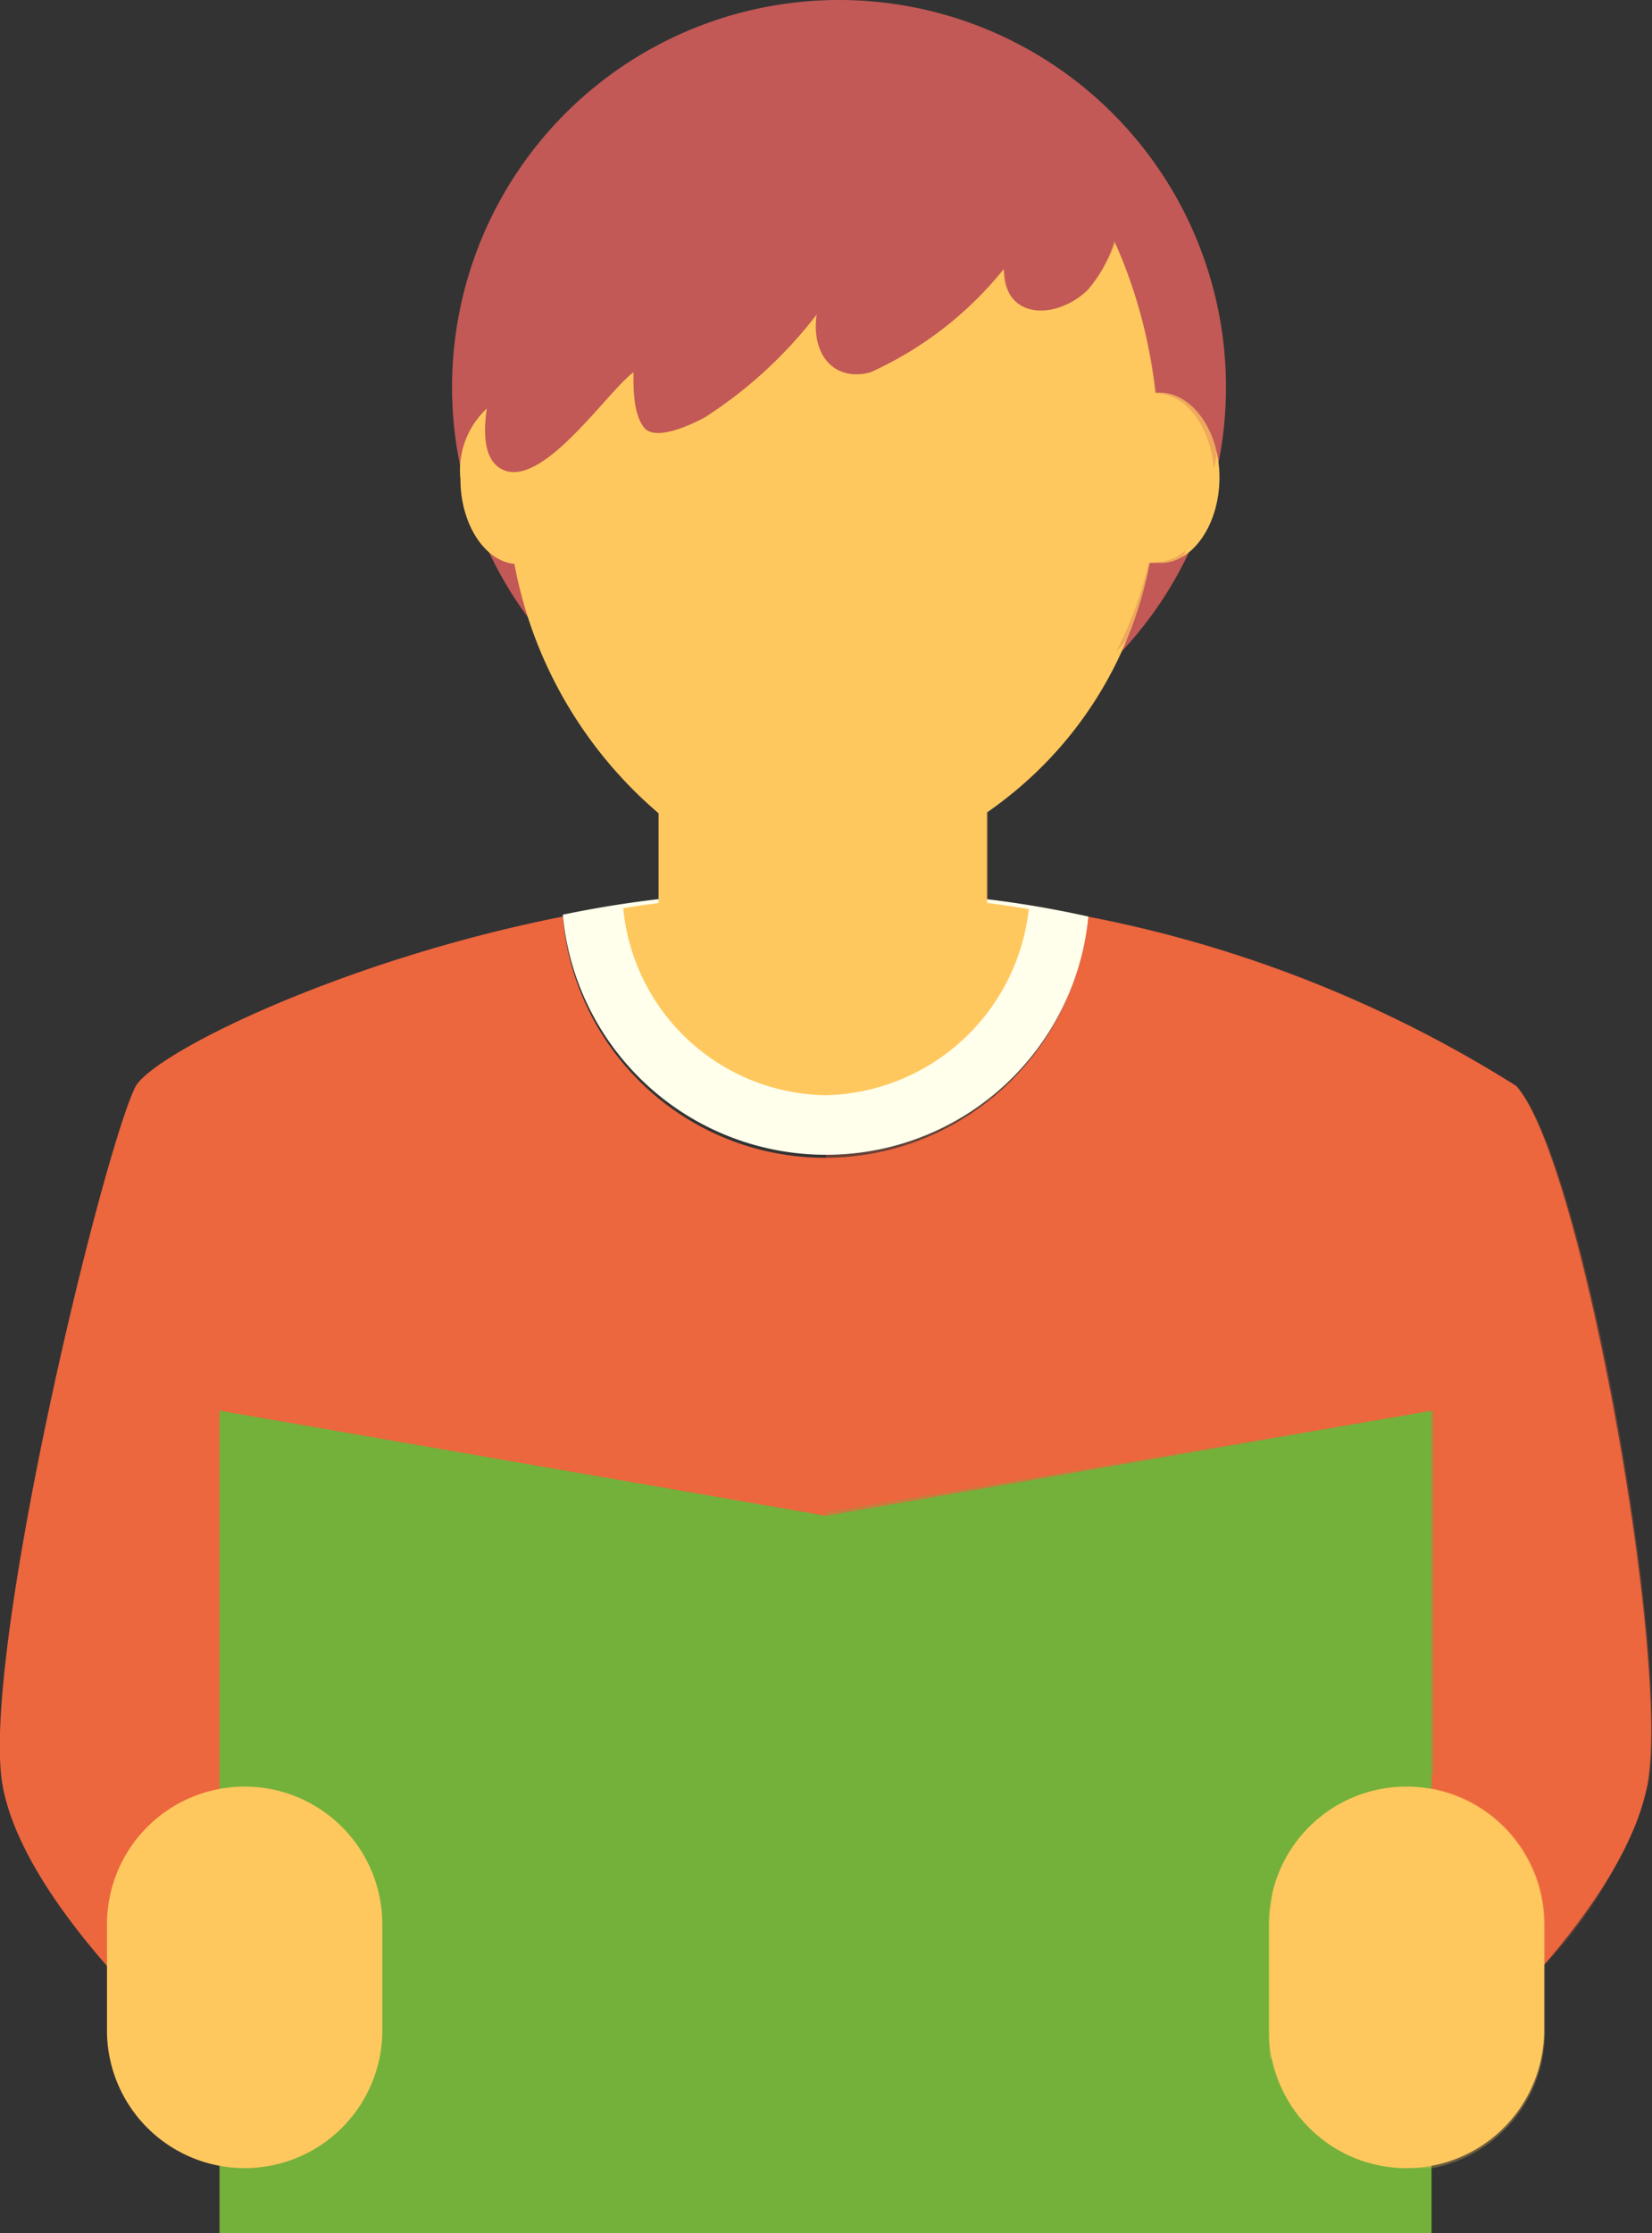 <?xml version="1.0" encoding="UTF-8"?>
<svg xmlns="http://www.w3.org/2000/svg" viewBox="0 0 17.76 24">
  <rect x="0" y="0" width="17.76" height="24" fill="#333333" stroke="none"/>
  <defs>
    <style>.cls-1{isolation:isolate;}.cls-2{fill:#ec663e;}.cls-3{fill:#ffffec;}.cls-4{fill:#ffc85e;}.cls-5{fill:#c25956;}.cls-6{fill:#74b13a;}.cls-7{mix-blend-mode:multiply;opacity:0.28;}.cls-8{fill:#f5e6cd;}</style>
  </defs>
  <g class="cls-1">
    <g id="Layer_2" data-name="Layer 2">
      <g id="Layer_1-2" data-name="Layer 1">
        <path class="cls-2" d="M16.3,11.67a13.39,13.39,0,0,0-4.61-1.82,2.83,2.83,0,0,1-5.64,0c-2.38.47-4.43,1.48-4.6,1.84-.38.81-1.67,6.18-1.42,7.51S2.12,22.1,2.12,22.1H15.63s1.83-1.58,2.08-2.92S17,12.45,16.3,11.67Z"></path>
        <path class="cls-3" d="M8.88,12.41A2.83,2.83,0,0,0,11.7,9.85a11.15,11.15,0,0,0-2.82-.26,11.78,11.78,0,0,0-2.83.24A2.84,2.84,0,0,0,8.88,12.41Z"></path>
        <path class="cls-4" d="M8.88,11.77a2.25,2.25,0,0,0,2.18-2,10.7,10.7,0,0,0-2.18-.14,10.6,10.6,0,0,0-2.18.13A2.22,2.22,0,0,0,8.88,11.77Z"></path>
        <polygon class="cls-4" points="10.08 7.95 8.88 7.95 7.68 7.95 7.18 10.38 8.88 10.38 10.57 10.38 10.08 7.95"></polygon>
        <path class="cls-5" d="M13.18,4.16A4.16,4.16,0,1,0,9,8.32,4.16,4.16,0,0,0,13.18,4.16Z"></path>
        <path class="cls-4" d="M12.47,4.22h-.05C12.17,2,10.71.36,8.94.36S5.7,2.05,5.45,4.24a.91.91,0,0,0-.5.91c0,.48.26.88.58.91A4.64,4.64,0,0,0,7.08,8.74V9.81h3.53V8.73a4.2,4.2,0,0,0,1.75-2.68l.12,0c.34,0,.63-.41.63-.92S12.81,4.22,12.47,4.22Z"></path>
        <path class="cls-5" d="M5.48,3.47c-.1.32-.5,1.39-.07,1.58S6.52,4.22,6.81,4c0,.2,0,.44.11.59s.46,0,.65-.1A4.75,4.75,0,0,0,8.78,3.38c-.06.4.16.73.58.62a3.87,3.87,0,0,0,1.43-1.11c0,.55.56.55.9.23A1.49,1.49,0,0,0,12,2.53,1.88,1.88,0,0,0,11.14,1,4.81,4.81,0,0,0,9,.14,4,4,0,0,0,6.42,1.51c-.12.12-.51.45-.32.56Z"></path>
        <polygon class="cls-6" points="8.88 16.29 2.36 15.16 2.36 24 8.88 24 15.39 24 15.39 15.16 8.88 16.29"></polygon>
        <path class="cls-4" d="M4.11,20.68A1.48,1.48,0,0,0,2.63,19.2h0a1.48,1.48,0,0,0-1.48,1.48v1.14A1.48,1.48,0,0,0,2.63,23.3h0a1.48,1.48,0,0,0,1.48-1.48Z"></path>
        <path class="cls-4" d="M16.6,20.68a1.48,1.48,0,0,0-1.48-1.48h0a1.48,1.48,0,0,0-1.48,1.48v1.14a1.48,1.48,0,0,0,1.48,1.48h0a1.48,1.48,0,0,0,1.48-1.48Z"></path>
        <g class="cls-7">
          <path class="cls-2" d="M8.88,12.41h0v3.88l6.52-1.13v4.06a1.49,1.49,0,0,1,1.21,1.46v.43a4.74,4.74,0,0,0,1.11-1.93c.25-1.33-.69-6.73-1.42-7.51a13.3,13.3,0,0,0-4.6-1.82A2.82,2.82,0,0,1,8.88,12.41Z"></path>
          <path class="cls-3" d="M8.88,11.77h0v.64A2.83,2.83,0,0,0,11.7,9.85h0l-.64-.12A2.24,2.24,0,0,1,8.88,11.77Z"></path>
          <path class="cls-3" d="M8.88,12.41h0A2.82,2.82,0,0,0,11.7,9.85h0A2.83,2.83,0,0,1,8.88,12.41Z"></path>
          <path class="cls-4" d="M11.06,9.73h0Z"></path>
          <path class="cls-5" d="M12.35,6.05A4.17,4.17,0,0,1,12,7a3.92,3.92,0,0,0,.75-1.09.48.48,0,0,1-.31.13Z"></path>
          <path class="cls-4" d="M13.09,5c0-.46-.3-.81-.62-.81h0A5.46,5.46,0,0,0,12,2.62a1.75,1.75,0,0,1-.3.5c-.33.32-.93.32-.89-.23A4,4,0,0,1,9.36,4a.43.43,0,0,1-.48-.13V9.59h0v2.18h0a2.24,2.24,0,0,0,2.18-2h0l-.44-.07V8.73A4.1,4.1,0,0,0,12,7a4.17,4.17,0,0,0,.32-1l.12,0a.48.48,0,0,0,.31-.13,1,1,0,0,0,.32-.79A.49.49,0,0,0,13.09,5Z"></path>
          <path class="cls-5" d="M9,0H8.88V3.87A.43.43,0,0,0,9.36,4,4,4,0,0,0,10.8,2.89c0,.55.56.55.89.23a1.75,1.75,0,0,0,.3-.5,5.46,5.46,0,0,1,.44,1.61h0c.32,0,.58.35.62.81A4.17,4.17,0,0,0,9,0Z"></path>
          <path class="cls-6" d="M15.4,23.3v0l-.27,0Z"></path>
          <path class="cls-6" d="M8.88,16.25V23h6.25a1.47,1.47,0,0,1-1.46-1.16,2.45,2.45,0,0,1,0-.27V20.5a1.45,1.45,0,0,1,1.48-1.43,1.24,1.24,0,0,1,.27,0V15.16Z"></path>
          <path class="cls-4" d="M13.67,22.1a1.48,1.48,0,0,0,1.46,1.2l.27,0V22.1Z"></path>
          <path class="cls-4" d="M15.4,19.22l-.27,0a1.48,1.48,0,0,0-1.48,1.48v1.14a2.46,2.46,0,0,0,0,.28H15.4v1.18a1.49,1.49,0,0,0,1.21-1.46V20.68A1.49,1.49,0,0,0,15.4,19.22Z"></path>
          <polygon class="cls-8" points="8.88 12.41 8.88 12.41 8.88 12.41 8.88 12.41"></polygon>
        </g>
      </g>
    </g>
  </g>
</svg>
